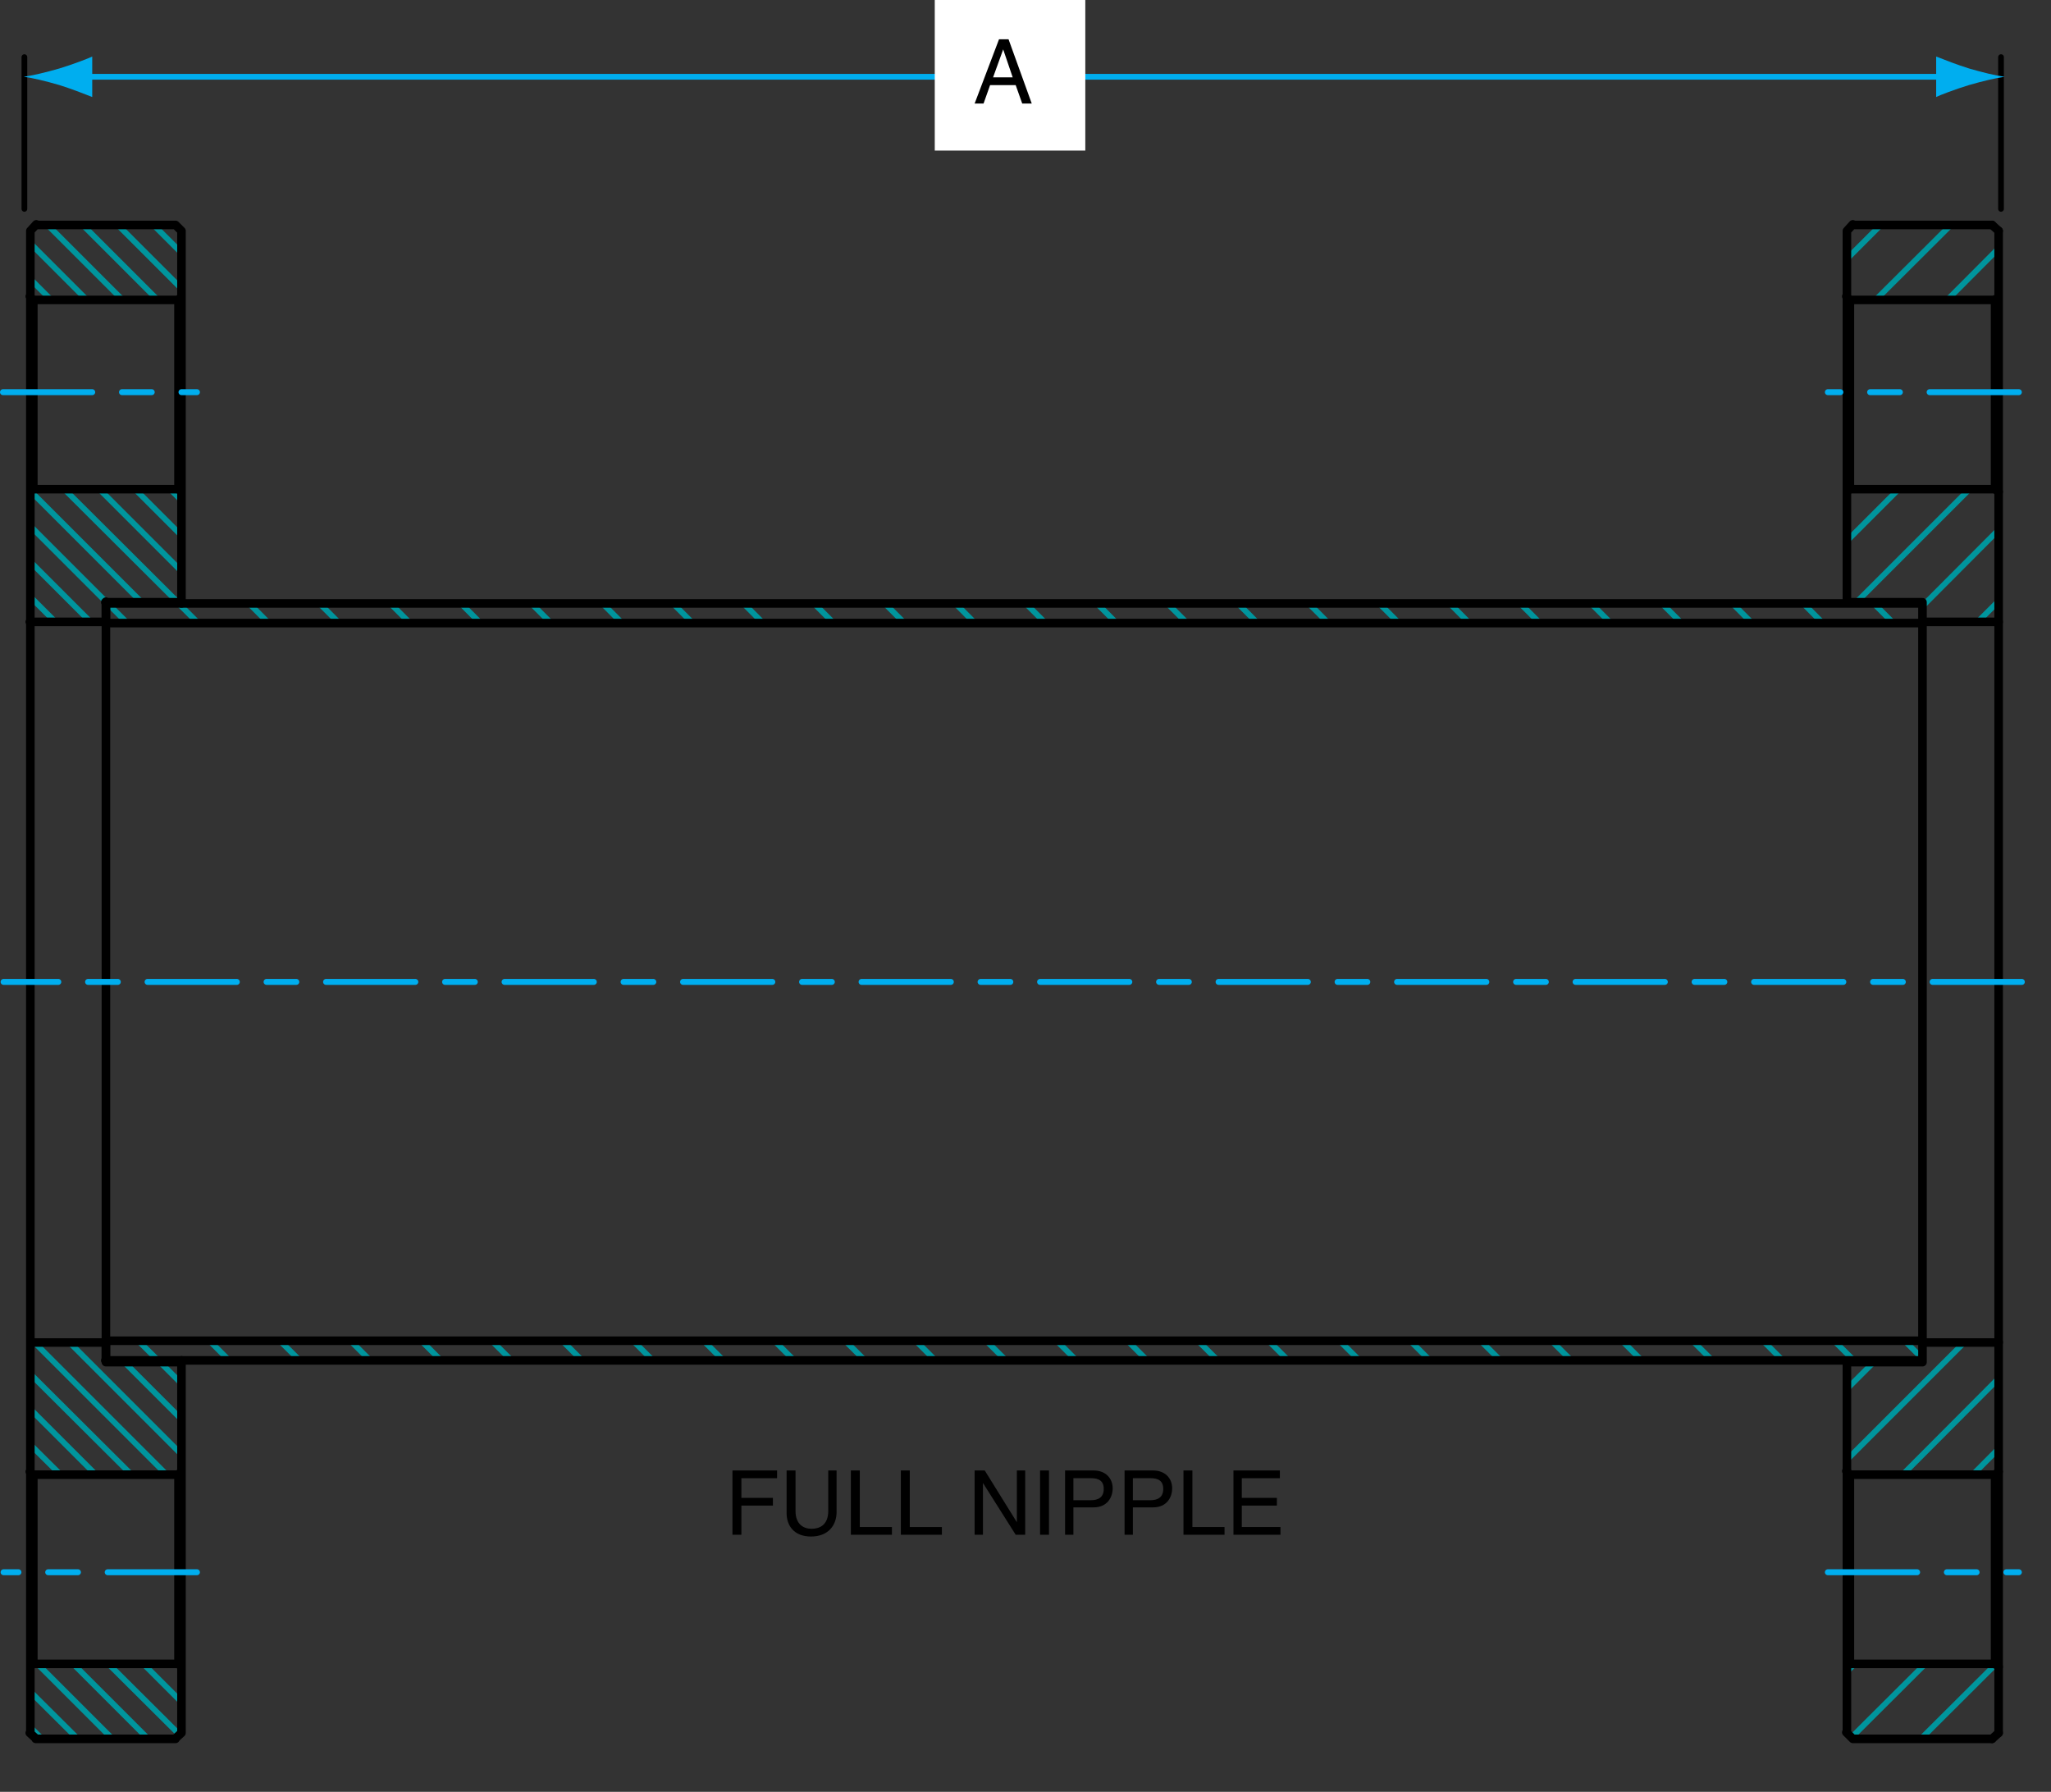 <svg xmlns="http://www.w3.org/2000/svg" xmlns:xlink="http://www.w3.org/1999/xlink" x="0px" y="0px" viewBox="0 0 344.7 301.1" style="enable-background:new 0 0 344.7 301.1;" xml:space="preserve"><rect x="0" y="0" width="344.7" height="301.1" fill="#333333" stroke="none"/><style type="text/css">			.st0{clip-path:url(#SVGID_2_);fill:none;stroke:#00959D;stroke-width:0.96;stroke-linecap:round;stroke-linejoin:round;stroke-miterlimit:10;}			.st1{clip-path:url(#SVGID_4_);fill:none;stroke:#00959D;stroke-width:0.96;stroke-linecap:round;stroke-linejoin:round;stroke-miterlimit:10;}			.st2{clip-path:url(#SVGID_6_);fill:none;stroke:#00959D;stroke-width:0.96;stroke-linecap:round;stroke-linejoin:round;stroke-miterlimit:10;}			.st3{clip-path:url(#SVGID_8_);fill:none;stroke:#00959D;stroke-width:0.96;stroke-linecap:round;stroke-linejoin:round;stroke-miterlimit:10;}			.st4{clip-path:url(#SVGID_10_);fill:none;stroke:#00959D;stroke-width:0.96;stroke-linecap:round;stroke-linejoin:round;stroke-miterlimit:10;}			.st5{clip-path:url(#SVGID_12_);fill:none;stroke:#00959D;stroke-width:0.96;stroke-linecap:round;stroke-linejoin:round;stroke-miterlimit:10;}			.st6{clip-path:url(#SVGID_14_);fill:none;stroke:#00959D;stroke-width:0.96;stroke-linecap:round;stroke-linejoin:round;stroke-miterlimit:10;}			.st7{clip-path:url(#SVGID_16_);fill:none;stroke:#00959D;stroke-width:0.96;stroke-linecap:round;stroke-linejoin:round;stroke-miterlimit:10;}			.st8{clip-path:url(#SVGID_18_);fill:none;stroke:#00959D;stroke-width:0.96;stroke-linecap:round;stroke-linejoin:round;stroke-miterlimit:10;}			.st9{clip-path:url(#SVGID_20_);fill:none;stroke:#00959D;stroke-width:0.96;stroke-linecap:round;stroke-linejoin:round;stroke-miterlimit:10;}			.st10{clip-path:url(#SVGID_22_);fill:none;stroke:#00959D;stroke-width:0.96;stroke-linecap:round;stroke-linejoin:round;stroke-miterlimit:10;}			.st11{clip-path:url(#SVGID_24_);fill:none;stroke:#00959D;stroke-width:0.96;stroke-linecap:round;stroke-linejoin:round;stroke-miterlimit:10;}			.st12{clip-path:url(#SVGID_26_);fill:none;stroke:#00959D;stroke-width:0.96;stroke-linecap:round;stroke-linejoin:round;stroke-miterlimit:10;}			.st13{clip-path:url(#SVGID_28_);fill:none;stroke:#00959D;stroke-width:0.96;stroke-linecap:round;stroke-linejoin:round;stroke-miterlimit:10;}			.st14{clip-path:url(#SVGID_30_);fill:none;stroke:#00959D;stroke-width:0.96;stroke-linecap:round;stroke-linejoin:round;stroke-miterlimit:10;}			.st15{clip-path:url(#SVGID_32_);fill:none;stroke:#00959D;stroke-width:0.96;stroke-linecap:round;stroke-linejoin:round;stroke-miterlimit:10;}			.st16{clip-path:url(#SVGID_34_);fill:none;stroke:#00959D;stroke-width:0.96;stroke-linecap:round;stroke-linejoin:round;stroke-miterlimit:10;}			.st17{clip-path:url(#SVGID_36_);fill:none;stroke:#00959D;stroke-width:0.96;stroke-linecap:round;stroke-linejoin:round;stroke-miterlimit:10;}			.st18{clip-path:url(#SVGID_38_);fill:none;stroke:#00959D;stroke-width:0.96;stroke-linecap:round;stroke-linejoin:round;stroke-miterlimit:10;}			.st19{clip-path:url(#SVGID_40_);fill:none;stroke:#00959D;stroke-width:0.96;stroke-linecap:round;stroke-linejoin:round;stroke-miterlimit:10;}			.st20{clip-path:url(#SVGID_42_);fill:none;stroke:#00959D;stroke-width:0.96;stroke-linecap:round;stroke-linejoin:round;stroke-miterlimit:10;}			.st21{clip-path:url(#SVGID_44_);fill:none;stroke:#00959D;stroke-width:0.96;stroke-linecap:round;stroke-linejoin:round;stroke-miterlimit:10;}			.st22{clip-path:url(#SVGID_46_);fill:none;stroke:#00959D;stroke-width:0.96;stroke-linecap:round;stroke-linejoin:round;stroke-miterlimit:10;}			.st23{clip-path:url(#SVGID_48_);fill:none;stroke:#00959D;stroke-width:0.96;stroke-linecap:round;stroke-linejoin:round;stroke-miterlimit:10;}			.st24{clip-path:url(#SVGID_50_);fill:none;stroke:#00959D;stroke-width:0.96;stroke-linecap:round;stroke-linejoin:round;stroke-miterlimit:10;}			.st25{clip-path:url(#SVGID_52_);fill:none;stroke:#00959D;stroke-width:0.96;stroke-linecap:round;stroke-linejoin:round;stroke-miterlimit:10;}			.st26{clip-path:url(#SVGID_54_);fill:none;stroke:#00959D;stroke-width:0.96;stroke-linecap:round;stroke-linejoin:round;stroke-miterlimit:10;}			.st27{clip-path:url(#SVGID_56_);fill:none;stroke:#00959D;stroke-width:0.96;stroke-linecap:round;stroke-linejoin:round;stroke-miterlimit:10;}			.st28{clip-path:url(#SVGID_58_);fill:none;stroke:#00959D;stroke-width:0.96;stroke-linecap:round;stroke-linejoin:round;stroke-miterlimit:10;}			.st29{clip-path:url(#SVGID_60_);fill:none;stroke:#00959D;stroke-width:0.96;stroke-linecap:round;stroke-linejoin:round;stroke-miterlimit:10;}			.st30{clip-path:url(#SVGID_62_);fill:none;stroke:#00959D;stroke-width:0.96;stroke-linecap:round;stroke-linejoin:round;stroke-miterlimit:10;}			.st31{clip-path:url(#SVGID_64_);fill:none;stroke:#00959D;stroke-width:0.96;stroke-linecap:round;stroke-linejoin:round;stroke-miterlimit:10;}			.st32{clip-path:url(#SVGID_66_);fill:none;stroke:#00959D;stroke-width:0.96;stroke-linecap:round;stroke-linejoin:round;stroke-miterlimit:10;}			.st33{clip-path:url(#SVGID_68_);fill:none;stroke:#00959D;stroke-width:0.96;stroke-linecap:round;stroke-linejoin:round;stroke-miterlimit:10;}			.st34{clip-path:url(#SVGID_70_);fill:none;stroke:#00959D;stroke-width:0.96;stroke-linecap:round;stroke-linejoin:round;stroke-miterlimit:10;}			.st35{clip-path:url(#SVGID_72_);fill:none;stroke:#00959D;stroke-width:0.96;stroke-linecap:round;stroke-linejoin:round;stroke-miterlimit:10;}			.st36{clip-path:url(#SVGID_74_);fill:none;stroke:#00959D;stroke-width:0.96;stroke-linecap:round;stroke-linejoin:round;stroke-miterlimit:10;}			.st37{clip-path:url(#SVGID_76_);fill:none;stroke:#00959D;stroke-width:0.96;stroke-linecap:round;stroke-linejoin:round;stroke-miterlimit:10;}			.st38{clip-path:url(#SVGID_78_);fill:none;stroke:#00959D;stroke-width:0.96;stroke-linecap:round;stroke-linejoin:round;stroke-miterlimit:10;}			.st39{clip-path:url(#SVGID_80_);fill:none;stroke:#00959D;stroke-width:0.96;stroke-linecap:round;stroke-linejoin:round;stroke-miterlimit:10;}			.st40{clip-path:url(#SVGID_82_);fill:none;stroke:#00959D;stroke-width:0.96;stroke-linecap:round;stroke-linejoin:round;stroke-miterlimit:10;}			.st41{clip-path:url(#SVGID_84_);fill:none;stroke:#00959D;stroke-width:0.96;stroke-linecap:round;stroke-linejoin:round;stroke-miterlimit:10;}			.st42{clip-path:url(#SVGID_86_);fill:none;stroke:#00959D;stroke-width:0.96;stroke-linecap:round;stroke-linejoin:round;stroke-miterlimit:10;}			.st43{clip-path:url(#SVGID_88_);fill:none;stroke:#00959D;stroke-width:0.96;stroke-linecap:round;stroke-linejoin:round;stroke-miterlimit:10;}			.st44{clip-path:url(#SVGID_90_);fill:none;stroke:#00959D;stroke-width:0.96;stroke-linecap:round;stroke-linejoin:round;stroke-miterlimit:10;}			.st45{clip-path:url(#SVGID_92_);fill:none;stroke:#00959D;stroke-width:0.96;stroke-linecap:round;stroke-linejoin:round;stroke-miterlimit:10;}			.st46{clip-path:url(#SVGID_94_);fill:none;stroke:#00959D;stroke-width:0.96;stroke-linecap:round;stroke-linejoin:round;stroke-miterlimit:10;}			.st47{clip-path:url(#SVGID_96_);fill:none;stroke:#00959D;stroke-width:0.96;stroke-linecap:round;stroke-linejoin:round;stroke-miterlimit:10;}			.st48{clip-path:url(#SVGID_98_);fill:none;stroke:#00959D;stroke-width:0.96;stroke-linecap:round;stroke-linejoin:round;stroke-miterlimit:10;}			.st49{clip-path:url(#SVGID_100_);fill:none;stroke:#00959D;stroke-width:0.96;stroke-linecap:round;stroke-linejoin:round;stroke-miterlimit:10;}			.st50{clip-path:url(#SVGID_102_);fill:none;stroke:#00959D;stroke-width:0.96;stroke-linecap:round;stroke-linejoin:round;stroke-miterlimit:10;}			.st51{clip-path:url(#SVGID_104_);fill:none;stroke:#00959D;stroke-width:0.96;stroke-linecap:round;stroke-linejoin:round;stroke-miterlimit:10;}			.st52{clip-path:url(#SVGID_106_);fill:none;stroke:#00959D;stroke-width:0.96;stroke-linecap:round;stroke-linejoin:round;stroke-miterlimit:10;}			.st53{clip-path:url(#SVGID_108_);fill:none;stroke:#00959D;stroke-width:0.96;stroke-linecap:round;stroke-linejoin:round;stroke-miterlimit:10;}			.st54{clip-path:url(#SVGID_110_);fill:none;stroke:#00959D;stroke-width:0.96;stroke-linecap:round;stroke-linejoin:round;stroke-miterlimit:10;}			.st55{clip-path:url(#SVGID_112_);fill:none;stroke:#00959D;stroke-width:0.96;stroke-linecap:round;stroke-linejoin:round;stroke-miterlimit:10;}			.st56{clip-path:url(#SVGID_114_);fill:none;stroke:#00959D;stroke-width:0.96;stroke-linecap:round;stroke-linejoin:round;stroke-miterlimit:10;}			.st57{clip-path:url(#SVGID_116_);fill:none;stroke:#00959D;stroke-width:0.96;stroke-linecap:round;stroke-linejoin:round;stroke-miterlimit:10;}			.st58{clip-path:url(#SVGID_118_);fill:none;stroke:#00959D;stroke-width:0.96;stroke-linecap:round;stroke-linejoin:round;stroke-miterlimit:10;}			.st59{clip-path:url(#SVGID_120_);fill:none;stroke:#00959D;stroke-width:0.96;stroke-linecap:round;stroke-linejoin:round;stroke-miterlimit:10;}			.st60{clip-path:url(#SVGID_122_);fill:none;stroke:#00959D;stroke-width:0.96;stroke-linecap:round;stroke-linejoin:round;stroke-miterlimit:10;}			.st61{clip-path:url(#SVGID_124_);fill:none;stroke:#00959D;stroke-width:0.96;stroke-linecap:round;stroke-linejoin:round;stroke-miterlimit:10;}			.st62{clip-path:url(#SVGID_126_);fill:none;stroke:#00959D;stroke-width:0.96;stroke-linecap:round;stroke-linejoin:round;stroke-miterlimit:10;}			.st63{clip-path:url(#SVGID_128_);fill:none;stroke:#00959D;stroke-width:0.96;stroke-linecap:round;stroke-linejoin:round;stroke-miterlimit:10;}			.st64{clip-path:url(#SVGID_130_);fill:none;stroke:#00959D;stroke-width:0.96;stroke-linecap:round;stroke-linejoin:round;stroke-miterlimit:10;}			.st65{clip-path:url(#SVGID_132_);fill:none;stroke:#00959D;stroke-width:0.96;stroke-linecap:round;stroke-linejoin:round;stroke-miterlimit:10;}			.st66{clip-path:url(#SVGID_134_);fill:none;stroke:#00959D;stroke-width:0.96;stroke-linecap:round;stroke-linejoin:round;stroke-miterlimit:10;}			.st67{clip-path:url(#SVGID_136_);fill:none;stroke:#00959D;stroke-width:0.96;stroke-linecap:round;stroke-linejoin:round;stroke-miterlimit:10;}			.st68{clip-path:url(#SVGID_138_);fill:none;stroke:#00959D;stroke-width:0.96;stroke-linecap:round;stroke-linejoin:round;stroke-miterlimit:10;}	.st69{fill:none;stroke:#000000;stroke-width:1.44;stroke-linecap:round;stroke-linejoin:round;stroke-miterlimit:10;}	.st70{fill:none;stroke:#000000;stroke-width:0.96;stroke-linecap:round;stroke-linejoin:round;stroke-miterlimit:10;}	.st71{fill:none;stroke:#00AEEF;stroke-width:0.96;stroke-linecap:round;stroke-linejoin:round;stroke-miterlimit:10;}	.st72{fill:#00AEEF;}	.st73{fill:none;stroke:#00AEEF;stroke-linecap:round;stroke-linejoin:round;stroke-miterlimit:10;stroke-dasharray:15,5,5,5;}	.st74{fill:#FFFFFF;}</style><g id="Layer_3">	<g>		<defs>			<rect id="SVGID_1_" x="24.9" y="228.9" width="5.5" height="2.2"></rect>		</defs>		<clipPath id="SVGID_2_">			<use xlink:href="#SVGID_1_" style="overflow:visible;"></use>		</clipPath>		<line class="st0" x1="25.2" y1="221.3" x2="34.7" y2="230.8"></line>	</g>	<g>		<defs>			<rect id="SVGID_3_" x="19" y="228.9" width="11.5" height="8.2"></rect>		</defs>		<clipPath id="SVGID_4_">			<use xlink:href="#SVGID_3_" style="overflow:visible;"></use>		</clipPath>		<line class="st1" x1="19.3" y1="221.3" x2="34.7" y2="236.7"></line>	</g>	<g>		<defs>			<polyline id="SVGID_5_" points="5.1,225.6 5.1,247.4 5.1,247.4 5.5,247.8 30,247.8 30,247.8 30.4,247.4 30.5,228.9 17.8,228.9     17.8,225.6    "></polyline>		</defs>		<clipPath id="SVGID_6_">			<use xlink:href="#SVGID_5_" style="overflow:visible;"></use>		</clipPath>		<path class="st2" d="M13.3,221.3l21.3,21.3 M7.4,221.3l27.3,27.3 M1.5,221.3L32.2,252 M26.3,252L0.7,226.5 M20.3,252L0.7,232.4    M14.4,252L0.7,238.4 M8.5,252l-7.7-7.7"></path>	</g>	<g>		<defs>			<polyline id="SVGID_7_" points="5.6,82.2 5.1,82.7 5.1,104.5 17.8,104.5 17.8,101.2 30.5,101.2 30.5,82.7 30,82.2    "></polyline>		</defs>		<clipPath id="SVGID_8_">			<use xlink:href="#SVGID_7_" style="overflow:visible;"></use>		</clipPath>		<path class="st3" d="M30.2,77.9l4.4,4.4 M24.3,77.9l10.4,10.4 M18.4,77.9l16.3,16.3 M12.4,77.9l22.2,22.2 M6.5,77.9l28.2,28.1    M31.3,108.7L0.7,78.1 M25.4,108.7L0.7,84 M19.4,108.7L0.7,90"></path>	</g>	<g>		<defs>			<rect id="SVGID_9_" x="5.1" y="95.6" width="8.8" height="8.8"></rect>		</defs>		<clipPath id="SVGID_10_">			<use xlink:href="#SVGID_9_" style="overflow:visible;"></use>		</clipPath>		<line class="st4" x1="13.5" y1="108.7" x2="0.7" y2="95.9"></line>	</g>	<g>		<defs>			<rect id="SVGID_11_" x="5.1" y="101.6" width="2.8" height="2.9"></rect>		</defs>		<clipPath id="SVGID_12_">			<use xlink:href="#SVGID_11_" style="overflow:visible;"></use>		</clipPath>		<line class="st5" x1="7.5" y1="108.7" x2="0.7" y2="101.9"></line>	</g>	<g>		<defs>			<polyline id="SVGID_13_" points="5.6,279.6 5.1,280.1 5.1,291.3 5.1,291.3 6,292.2 29.5,292.2 29.5,292.2 30.4,291.3 30.5,280.1     30,279.6    "></polyline>		</defs>		<clipPath id="SVGID_14_">			<use xlink:href="#SVGID_13_" style="overflow:visible;"></use>		</clipPath>		<path class="st6" d="M25.9,275.4l8.8,8.8 M19.9,275.4l14.7,14.7 M14,275.4L34.7,296 M8.1,275.4l21,21 M2.1,275.4l21,21    M17.3,296.4L0.7,279.9 M11.3,296.4L0.7,285.9 M5.3,296.4l-4.6-4.6"></path>	</g>	<g>		<defs>			<polyline id="SVGID_15_" points="6.1,37.8 5.1,38.8 5.1,49.9 5.1,49.9 5.5,50.3 30,50.4 30,50.3 30.4,49.9 30.5,38.8 29.5,37.8        "></polyline>		</defs>		<clipPath id="SVGID_16_">			<use xlink:href="#SVGID_15_" style="overflow:visible;"></use>		</clipPath>		<path class="st7" d="M27.4,33.5l7.2,7.2 M21.5,33.5l13.2,13.2 M15.5,33.5l19.1,19.1 M9.6,33.5l21,21 M3.7,33.5l21,21 M18.8,54.6   l-18-18 M12.8,54.6L0.7,42.5 M6.9,54.6l-6.2-6.2"></path>	</g>	<g>		<defs>			<polyline id="SVGID_17_" points="310.9,82.2 310.4,82.7 310.4,101.2 323.1,101.2 323.1,104.5 335.9,104.5 335.9,82.7 335.4,82.2     335.3,82.2    "></polyline>		</defs>		<clipPath id="SVGID_18_">			<use xlink:href="#SVGID_17_" style="overflow:visible;"></use>		</clipPath>		<path class="st8" d="M315.8,73.7l-13.9,13.8 M327.6,73.7l-25.7,25.7 M339.5,73.7l-37.6,37.6 M312.2,112.8l32-32.1"></path>	</g>	<g>		<defs>			<rect id="SVGID_19_" x="323.8" y="92.4" width="12" height="12.1"></rect>		</defs>		<clipPath id="SVGID_20_">			<use xlink:href="#SVGID_19_" style="overflow:visible;"></use>		</clipPath>		<line class="st9" x1="324.1" y1="112.8" x2="344.3" y2="92.6"></line>	</g>	<g>		<defs>			<rect id="SVGID_21_" x="335.8" y="104.3" width="0.1" height="0.2"></rect>		</defs>		<clipPath id="SVGID_22_">			<use xlink:href="#SVGID_21_" style="overflow:visible;"></use>		</clipPath>		<line class="st10" x1="336" y1="112.8" x2="344.3" y2="104.6"></line>	</g>	<g>		<defs>			<rect id="SVGID_23_" x="310.4" y="228.9" width="4.8" height="1.5"></rect>		</defs>		<clipPath id="SVGID_24_">			<use xlink:href="#SVGID_23_" style="overflow:visible;"></use>		</clipPath>		<line class="st11" x1="314.9" y1="217.1" x2="301.9" y2="230"></line>	</g>	<g>		<defs>			<polyline id="SVGID_25_" points="323.1,225.6 323.1,228.9 310.4,228.9 310.4,247.4 310.5,247.4 310.8,247.8 335.4,247.8     335.4,247.8 335.8,247.4 335.9,225.6    "></polyline>		</defs>		<clipPath id="SVGID_26_">			<use xlink:href="#SVGID_25_" style="overflow:visible;"></use>		</clipPath>		<path class="st12" d="M326.7,217.1l-24.8,24.8 M338.6,217.1l-36.7,36.7 M311.4,256.2l32.9-33 M323.2,256.2l21-21.1 M335.1,256.2   l9.2-9.2"></path>	</g>	<g>		<defs>			<polyline id="SVGID_27_" points="311.4,37.8 310.4,38.8 310.4,49.9 310.5,49.9 310.8,50.3 335.4,50.4 335.4,50.3 335.8,49.9     335.9,38.8 334.9,37.9 334.8,37.8    "></polyline>		</defs>		<clipPath id="SVGID_28_">			<use xlink:href="#SVGID_27_" style="overflow:visible;"></use>		</clipPath>		<path class="st13" d="M312.6,29.3L301.9,40 M324.6,29.3L301.9,52 M336.4,29.3l-29.5,29.4 M318.9,58.8l25.4-25.5 M330.7,58.8   l13.5-13.6"></path>	</g>	<g>		<defs>			<polyline id="SVGID_29_" points="310.9,279.6 310.4,280.1 310.4,291.3 310.5,291.3 311.4,292.2 334.9,292.2 334.9,292.2     335.8,291.3 335.9,280.1 335.4,279.7 335.3,279.6    "></polyline>		</defs>		<clipPath id="SVGID_30_">			<use xlink:href="#SVGID_29_" style="overflow:visible;"></use>		</clipPath>		<path class="st14" d="M320.1,271.2l-18.2,18.2 M332,271.2l-29.5,29.4 M343.9,271.2l-29.5,29.4 M326.4,300.6l17.9-18"></path>	</g>	<g>		<defs>			<rect id="SVGID_31_" x="311.4" y="225.3" width="11.7" height="3.3"></rect>		</defs>		<clipPath id="SVGID_32_">			<use xlink:href="#SVGID_31_" style="overflow:visible;"></use>		</clipPath>		<line class="st15" x1="311.7" y1="216.9" x2="331.5" y2="236.7"></line>	</g>	<g>		<defs>			<rect id="SVGID_33_" x="299.5" y="225.3" width="20.8" height="3.3"></rect>		</defs>		<clipPath id="SVGID_34_">			<use xlink:href="#SVGID_33_" style="overflow:visible;"></use>		</clipPath>		<line class="st16" x1="299.8" y1="216.9" x2="320" y2="237"></line>	</g>	<g>		<defs>			<rect id="SVGID_35_" x="287.6" y="225.3" width="20.8" height="3.3"></rect>		</defs>		<clipPath id="SVGID_36_">			<use xlink:href="#SVGID_35_" style="overflow:visible;"></use>		</clipPath>		<line class="st17" x1="287.9" y1="216.9" x2="308" y2="237"></line>	</g>	<g>		<defs>			<rect id="SVGID_37_" x="275.8" y="225.3" width="20.8" height="3.3"></rect>		</defs>		<clipPath id="SVGID_38_">			<use xlink:href="#SVGID_37_" style="overflow:visible;"></use>		</clipPath>		<line class="st18" x1="276" y1="216.9" x2="296.2" y2="237"></line>	</g>	<g>		<defs>			<rect id="SVGID_39_" x="263.9" y="225.3" width="20.8" height="3.3"></rect>		</defs>		<clipPath id="SVGID_40_">			<use xlink:href="#SVGID_39_" style="overflow:visible;"></use>		</clipPath>		<line class="st19" x1="264.2" y1="216.9" x2="284.3" y2="237"></line>	</g>	<g>		<defs>			<rect id="SVGID_41_" x="252" y="225.3" width="20.8" height="3.3"></rect>		</defs>		<clipPath id="SVGID_42_">			<use xlink:href="#SVGID_41_" style="overflow:visible;"></use>		</clipPath>		<line class="st20" x1="252.3" y1="216.9" x2="272.5" y2="237"></line>	</g>	<g>		<defs>			<rect id="SVGID_43_" x="240.2" y="225.3" width="20.8" height="3.3"></rect>		</defs>		<clipPath id="SVGID_44_">			<use xlink:href="#SVGID_43_" style="overflow:visible;"></use>		</clipPath>		<line class="st21" x1="240.4" y1="216.9" x2="260.6" y2="237"></line>	</g>	<g>		<defs>			<rect id="SVGID_45_" x="228.3" y="225.3" width="20.8" height="3.3"></rect>		</defs>		<clipPath id="SVGID_46_">			<use xlink:href="#SVGID_45_" style="overflow:visible;"></use>		</clipPath>		<line class="st22" x1="228.6" y1="216.9" x2="248.7" y2="237"></line>	</g>	<g>		<defs>			<rect id="SVGID_47_" x="216.4" y="225.3" width="20.8" height="3.3"></rect>		</defs>		<clipPath id="SVGID_48_">			<use xlink:href="#SVGID_47_" style="overflow:visible;"></use>		</clipPath>		<line class="st23" x1="216.7" y1="216.9" x2="236.9" y2="237"></line>	</g>	<g>		<defs>			<rect id="SVGID_49_" x="204.5" y="225.3" width="20.8" height="3.3"></rect>		</defs>		<clipPath id="SVGID_50_">			<use xlink:href="#SVGID_49_" style="overflow:visible;"></use>		</clipPath>		<line class="st24" x1="204.8" y1="216.9" x2="224.9" y2="237"></line>	</g>	<g>		<defs>			<rect id="SVGID_51_" x="192.6" y="225.3" width="20.8" height="3.3"></rect>		</defs>		<clipPath id="SVGID_52_">			<use xlink:href="#SVGID_51_" style="overflow:visible;"></use>		</clipPath>		<line class="st25" x1="192.9" y1="216.9" x2="213.1" y2="237"></line>	</g>	<g>		<defs>			<rect id="SVGID_53_" x="180.8" y="225.3" width="20.8" height="3.3"></rect>		</defs>		<clipPath id="SVGID_54_">			<use xlink:href="#SVGID_53_" style="overflow:visible;"></use>		</clipPath>		<line class="st26" x1="181.1" y1="216.9" x2="201.2" y2="237"></line>	</g>	<g>		<defs>			<rect id="SVGID_55_" x="168.9" y="225.3" width="20.8" height="3.3"></rect>		</defs>		<clipPath id="SVGID_56_">			<use xlink:href="#SVGID_55_" style="overflow:visible;"></use>		</clipPath>		<line class="st27" x1="169.2" y1="216.9" x2="189.3" y2="237"></line>	</g>	<g>		<defs>			<rect id="SVGID_57_" x="157.1" y="225.3" width="20.8" height="3.3"></rect>		</defs>		<clipPath id="SVGID_58_">			<use xlink:href="#SVGID_57_" style="overflow:visible;"></use>		</clipPath>		<line class="st28" x1="157.3" y1="216.9" x2="177.5" y2="237"></line>	</g>	<g>		<defs>			<rect id="SVGID_59_" x="145.2" y="225.3" width="20.8" height="3.3"></rect>		</defs>		<clipPath id="SVGID_60_">			<use xlink:href="#SVGID_59_" style="overflow:visible;"></use>		</clipPath>		<line class="st29" x1="145.5" y1="216.9" x2="165.6" y2="237"></line>	</g>	<g>		<defs>			<rect id="SVGID_61_" x="133.3" y="225.3" width="20.8" height="3.3"></rect>		</defs>		<clipPath id="SVGID_62_">			<use xlink:href="#SVGID_61_" style="overflow:visible;"></use>		</clipPath>		<line class="st30" x1="133.6" y1="216.9" x2="153.8" y2="237"></line>	</g>	<g>		<defs>			<rect id="SVGID_63_" x="121.5" y="225.3" width="20.8" height="3.3"></rect>		</defs>		<clipPath id="SVGID_64_">			<use xlink:href="#SVGID_63_" style="overflow:visible;"></use>		</clipPath>		<line class="st31" x1="121.7" y1="216.9" x2="141.9" y2="237"></line>	</g>	<g>		<defs>			<rect id="SVGID_65_" x="109.5" y="225.3" width="20.8" height="3.3"></rect>		</defs>		<clipPath id="SVGID_66_">			<use xlink:href="#SVGID_65_" style="overflow:visible;"></use>		</clipPath>		<line class="st32" x1="109.8" y1="216.9" x2="130" y2="237"></line>	</g>	<g>		<defs>			<rect id="SVGID_67_" x="97.7" y="225.3" width="20.8" height="3.3"></rect>		</defs>		<clipPath id="SVGID_68_">			<use xlink:href="#SVGID_67_" style="overflow:visible;"></use>		</clipPath>		<line class="st33" x1="98" y1="216.9" x2="118.1" y2="237"></line>	</g>	<g>		<defs>			<rect id="SVGID_69_" x="85.8" y="225.3" width="20.8" height="3.3"></rect>		</defs>		<clipPath id="SVGID_70_">			<use xlink:href="#SVGID_69_" style="overflow:visible;"></use>		</clipPath>		<line class="st34" x1="86.1" y1="216.9" x2="106.2" y2="237"></line>	</g>	<g>		<defs>			<rect id="SVGID_71_" x="73.9" y="225.3" width="20.8" height="3.3"></rect>		</defs>		<clipPath id="SVGID_72_">			<use xlink:href="#SVGID_71_" style="overflow:visible;"></use>		</clipPath>		<line class="st35" x1="74.2" y1="216.9" x2="94.4" y2="237"></line>	</g>	<g>		<defs>			<rect id="SVGID_73_" x="62.1" y="225.3" width="20.8" height="3.3"></rect>		</defs>		<clipPath id="SVGID_74_">			<use xlink:href="#SVGID_73_" style="overflow:visible;"></use>		</clipPath>		<line class="st36" x1="62.4" y1="216.9" x2="82.5" y2="237"></line>	</g>	<g>		<defs>			<rect id="SVGID_75_" x="50.2" y="225.3" width="20.8" height="3.3"></rect>		</defs>		<clipPath id="SVGID_76_">			<use xlink:href="#SVGID_75_" style="overflow:visible;"></use>		</clipPath>		<line class="st37" x1="50.5" y1="216.9" x2="70.6" y2="237"></line>	</g>	<g>		<defs>			<rect id="SVGID_77_" x="38.4" y="225.3" width="20.8" height="3.3"></rect>		</defs>		<clipPath id="SVGID_78_">			<use xlink:href="#SVGID_77_" style="overflow:visible;"></use>		</clipPath>		<line class="st38" x1="38.6" y1="216.9" x2="58.8" y2="237"></line>	</g>	<g>		<defs>			<rect id="SVGID_79_" x="26.5" y="225.3" width="20.8" height="3.3"></rect>		</defs>		<clipPath id="SVGID_80_">			<use xlink:href="#SVGID_79_" style="overflow:visible;"></use>		</clipPath>		<line class="st39" x1="26.8" y1="216.9" x2="46.9" y2="237"></line>	</g>	<g>		<defs>			<rect id="SVGID_81_" x="17.8" y="225.3" width="17.6" height="3.3"></rect>		</defs>		<clipPath id="SVGID_82_">			<use xlink:href="#SVGID_81_" style="overflow:visible;"></use>		</clipPath>		<line class="st40" x1="14.8" y1="216.9" x2="35" y2="237"></line>	</g>	<g>		<defs>			<rect id="SVGID_83_" x="17.8" y="225.3" width="5.7" height="3.3"></rect>		</defs>		<clipPath id="SVGID_84_">			<use xlink:href="#SVGID_83_" style="overflow:visible;"></use>		</clipPath>		<line class="st41" x1="23.1" y1="237" x2="9.3" y2="223.2"></line>	</g>	<g>		<defs>			<rect id="SVGID_85_" x="318" y="101.4" width="5.1" height="3.3"></rect>		</defs>		<clipPath id="SVGID_86_">			<use xlink:href="#SVGID_85_" style="overflow:visible;"></use>		</clipPath>		<line class="st42" x1="318.3" y1="92.9" x2="331.5" y2="106.1"></line>	</g>	<g>		<defs>			<rect id="SVGID_87_" x="306.1" y="101.4" width="17" height="3.3"></rect>		</defs>		<clipPath id="SVGID_88_">			<use xlink:href="#SVGID_87_" style="overflow:visible;"></use>		</clipPath>		<line class="st43" x1="306.4" y1="92.9" x2="326.6" y2="113.1"></line>	</g>	<g>		<defs>			<rect id="SVGID_89_" x="294.3" y="101.4" width="20.8" height="3.3"></rect>		</defs>		<clipPath id="SVGID_90_">			<use xlink:href="#SVGID_89_" style="overflow:visible;"></use>		</clipPath>		<line class="st44" x1="294.6" y1="92.9" x2="314.7" y2="113.1"></line>	</g>	<g>		<defs>			<rect id="SVGID_91_" x="282.4" y="101.4" width="20.8" height="3.3"></rect>		</defs>		<clipPath id="SVGID_92_">			<use xlink:href="#SVGID_91_" style="overflow:visible;"></use>		</clipPath>		<line class="st45" x1="282.7" y1="92.9" x2="302.8" y2="113.1"></line>	</g>	<g>		<defs>			<rect id="SVGID_93_" x="270.6" y="101.4" width="20.8" height="3.3"></rect>		</defs>		<clipPath id="SVGID_94_">			<use xlink:href="#SVGID_93_" style="overflow:visible;"></use>		</clipPath>		<line class="st46" x1="270.8" y1="92.9" x2="291" y2="113.1"></line>	</g>	<g>		<defs>			<rect id="SVGID_95_" x="258.6" y="101.4" width="20.8" height="3.3"></rect>		</defs>		<clipPath id="SVGID_96_">			<use xlink:href="#SVGID_95_" style="overflow:visible;"></use>		</clipPath>		<line class="st47" x1="258.9" y1="92.9" x2="279.1" y2="113.1"></line>	</g>	<g>		<defs>			<rect id="SVGID_97_" x="246.8" y="101.4" width="20.8" height="3.3"></rect>		</defs>		<clipPath id="SVGID_98_">			<use xlink:href="#SVGID_97_" style="overflow:visible;"></use>		</clipPath>		<line class="st48" x1="247" y1="92.9" x2="267.2" y2="113.1"></line>	</g>	<g>		<defs>			<rect id="SVGID_99_" x="234.9" y="101.4" width="20.8" height="3.3"></rect>		</defs>		<clipPath id="SVGID_100_">			<use xlink:href="#SVGID_99_" style="overflow:visible;"></use>		</clipPath>		<line class="st49" x1="235.2" y1="92.9" x2="255.3" y2="113.1"></line>	</g>	<g>		<defs>			<rect id="SVGID_101_" x="223" y="101.4" width="20.8" height="3.3"></rect>		</defs>		<clipPath id="SVGID_102_">			<use xlink:href="#SVGID_101_" style="overflow:visible;"></use>		</clipPath>		<line class="st50" x1="223.3" y1="92.9" x2="243.5" y2="113.1"></line>	</g>	<g>		<defs>			<rect id="SVGID_103_" x="211.2" y="101.4" width="20.8" height="3.3"></rect>		</defs>		<clipPath id="SVGID_104_">			<use xlink:href="#SVGID_103_" style="overflow:visible;"></use>		</clipPath>		<line class="st51" x1="211.5" y1="92.9" x2="231.6" y2="113.1"></line>	</g>	<g>		<defs>			<rect id="SVGID_105_" x="199.3" y="101.4" width="20.8" height="3.3"></rect>		</defs>		<clipPath id="SVGID_106_">			<use xlink:href="#SVGID_105_" style="overflow:visible;"></use>		</clipPath>		<line class="st52" x1="199.6" y1="92.9" x2="219.7" y2="113.1"></line>	</g>	<g>		<defs>			<rect id="SVGID_107_" x="187.4" y="101.4" width="20.8" height="3.3"></rect>		</defs>		<clipPath id="SVGID_108_">			<use xlink:href="#SVGID_107_" style="overflow:visible;"></use>		</clipPath>		<line class="st53" x1="187.7" y1="92.9" x2="207.9" y2="113.1"></line>	</g>	<g>		<defs>			<rect id="SVGID_109_" x="175.6" y="101.4" width="20.8" height="3.3"></rect>		</defs>		<clipPath id="SVGID_110_">			<use xlink:href="#SVGID_109_" style="overflow:visible;"></use>		</clipPath>		<line class="st54" x1="175.9" y1="92.9" x2="196" y2="113.1"></line>	</g>	<g>		<defs>			<rect id="SVGID_111_" x="163.7" y="101.4" width="20.8" height="3.3"></rect>		</defs>		<clipPath id="SVGID_112_">			<use xlink:href="#SVGID_111_" style="overflow:visible;"></use>		</clipPath>		<line class="st55" x1="163.9" y1="92.9" x2="184.1" y2="113.1"></line>	</g>	<g>		<defs>			<rect id="SVGID_113_" x="151.8" y="101.4" width="20.8" height="3.3"></rect>		</defs>		<clipPath id="SVGID_114_">			<use xlink:href="#SVGID_113_" style="overflow:visible;"></use>		</clipPath>		<line class="st56" x1="152.1" y1="92.9" x2="172.2" y2="113.1"></line>	</g>	<g>		<defs>			<rect id="SVGID_115_" x="139.9" y="101.4" width="20.8" height="3.3"></rect>		</defs>		<clipPath id="SVGID_116_">			<use xlink:href="#SVGID_115_" style="overflow:visible;"></use>		</clipPath>		<line class="st57" x1="140.2" y1="92.9" x2="160.4" y2="113.1"></line>	</g>	<g>		<defs>			<rect id="SVGID_117_" x="128.1" y="101.4" width="20.8" height="3.3"></rect>		</defs>		<clipPath id="SVGID_118_">			<use xlink:href="#SVGID_117_" style="overflow:visible;"></use>		</clipPath>		<line class="st58" x1="128.3" y1="92.9" x2="148.5" y2="113.1"></line>	</g>	<g>		<defs>			<rect id="SVGID_119_" x="116.2" y="101.4" width="20.8" height="3.3"></rect>		</defs>		<clipPath id="SVGID_120_">			<use xlink:href="#SVGID_119_" style="overflow:visible;"></use>		</clipPath>		<line class="st59" x1="116.5" y1="92.9" x2="136.6" y2="113.1"></line>	</g>	<g>		<defs>			<rect id="SVGID_121_" x="104.3" y="101.4" width="20.8" height="3.3"></rect>		</defs>		<clipPath id="SVGID_122_">			<use xlink:href="#SVGID_121_" style="overflow:visible;"></use>		</clipPath>		<line class="st60" x1="104.6" y1="92.9" x2="124.8" y2="113.1"></line>	</g>	<g>		<defs>			<rect id="SVGID_123_" x="92.5" y="101.4" width="20.8" height="3.3"></rect>		</defs>		<clipPath id="SVGID_124_">			<use xlink:href="#SVGID_123_" style="overflow:visible;"></use>		</clipPath>		<line class="st61" x1="92.8" y1="92.9" x2="112.9" y2="113.1"></line>	</g>	<g>		<defs>			<rect id="SVGID_125_" x="80.6" y="101.4" width="20.8" height="3.3"></rect>		</defs>		<clipPath id="SVGID_126_">			<use xlink:href="#SVGID_125_" style="overflow:visible;"></use>		</clipPath>		<line class="st62" x1="80.8" y1="92.9" x2="101" y2="113.1"></line>	</g>	<g>		<defs>			<rect id="SVGID_127_" x="68.7" y="101.4" width="20.8" height="3.3"></rect>		</defs>		<clipPath id="SVGID_128_">			<use xlink:href="#SVGID_127_" style="overflow:visible;"></use>		</clipPath>		<line class="st63" x1="69" y1="92.9" x2="89.1" y2="113.1"></line>	</g>	<g>		<defs>			<rect id="SVGID_129_" x="56.8" y="101.4" width="20.8" height="3.3"></rect>		</defs>		<clipPath id="SVGID_130_">			<use xlink:href="#SVGID_129_" style="overflow:visible;"></use>		</clipPath>		<line class="st64" x1="57.1" y1="92.9" x2="77.3" y2="113.1"></line>	</g>	<g>		<defs>			<rect id="SVGID_131_" x="45" y="101.4" width="20.8" height="3.3"></rect>		</defs>		<clipPath id="SVGID_132_">			<use xlink:href="#SVGID_131_" style="overflow:visible;"></use>		</clipPath>		<line class="st65" x1="45.2" y1="92.9" x2="65.4" y2="113.1"></line>	</g>	<g>		<defs>			<rect id="SVGID_133_" x="33.1" y="101.4" width="20.8" height="3.3"></rect>		</defs>		<clipPath id="SVGID_134_">			<use xlink:href="#SVGID_133_" style="overflow:visible;"></use>		</clipPath>		<line class="st66" x1="33.4" y1="92.9" x2="53.5" y2="113.1"></line>	</g>	<g>		<defs>			<rect id="SVGID_135_" x="21.2" y="101.4" width="20.8" height="3.3"></rect>		</defs>		<clipPath id="SVGID_136_">			<use xlink:href="#SVGID_135_" style="overflow:visible;"></use>		</clipPath>		<line class="st67" x1="21.5" y1="92.9" x2="41.7" y2="113.1"></line>	</g>	<g>		<defs>			<rect id="SVGID_137_" x="17.8" y="101.4" width="12.4" height="3.3"></rect>		</defs>		<clipPath id="SVGID_138_">			<use xlink:href="#SVGID_137_" style="overflow:visible;"></use>		</clipPath>		<line class="st68" x1="9.6" y1="92.9" x2="29.8" y2="113.1"></line>	</g>	<path class="st69" d="M30.5,101.2v0.2 M30.5,228.6v0.2 M6.1,292.2L5,291.2 M5.1,225.6V104.4 M5.1,38.8l1-1.1 M6.1,37.8h23.4   M5.1,38.8v11.1 M29.5,37.8l1,1 M5.6,247.8v31.8 M30.5,247.3v32.8 M5.1,280.1v-32.9 M30,279.6v-31.8 M5.1,82.7V49.8 M5.6,50.4v31.8   M30,82.2V50.3 M30.5,49.9v32.8 M30,50.4H5.5 M5.6,50.4L5,49.8 M30.5,38.8v11.1l-0.6,0.5 M5.1,280.1v11.1 M29.5,292.2H6 M5.1,82.7  l0.5-0.6 M5.1,82.7v21.8 M5.6,279.6H30 M5.1,280.1l0.5-0.6 M30.5,291.2l-1.1,1 M30.5,280.1v11.1 M30,279.6l0.5,0.5 M5.6,82.2H30  l0.5,0.5 M5.6,247.8L5,247.3 M17.8,104.5v-3.4 M30.5,82.7v18.5H17.7 M5.1,225.6v21.8 M30,247.8H5.5 M17.8,228.9v-3.4 M30.5,247.3  l-0.6,0.5 M30.5,228.9v18.5 M5.1,225.6h12.7 M17.8,104.5H5 M17.8,228.9h12.7 M334.8,292.2h-23.4 M311.4,292.2l-1.1-1.1   M310.4,291.2v-11.1 M310.9,279.6h24.4 M310.4,280.1l0.5-0.6 M311.4,37.8h23.4 M335.3,279.6l0.6,0.5 M335.9,49.9l-0.6,0.5   M335.9,49.9V38.8 M310.4,38.8l1-1.1 M310.4,49.9V38.8 M335.3,50.4h-24.5 M310.9,50.4l-0.6-0.6 M335.9,247.3l-0.6,0.5 M335.9,104.5  v121.1 M335.3,82.2V50.3 M310.9,50.4v31.8 M310.4,82.7V49.8 M335.9,49.9v32.8 M310.4,280.1v-32.9 M335.3,279.6v-31.8 M310.9,247.8  v31.8 M335.9,291.2v-11.1"></path>	<path class="st69" d="M335.9,291.2l-1.1,1 M334.8,37.8l1.1,1 M310.4,228.9v-0.3 M310.4,101.4v-0.3 M335.3,247.8h-24.5 M335.9,247.3  v-21.8 M310.4,247.3v-18.5 M323.1,225.6v3.3 M323.1,225.6h12.8 M310.4,228.9h12.7 M335.9,104.5V82.6 M335.3,82.2l0.6,0.5   M310.9,247.8l-0.6-0.6 M310.4,82.7l0.5-0.6 M310.4,101.2V82.6 M323.1,101.2v3.3 M310.9,82.2h24.4 M323.1,101.2h-12.8 M335.9,104.5  H323 M335.9,247.3v32.8 M323.1,225.3v3.3 M17.8,225.3v3.3 M323.1,228.6H17.7 M323.1,101.4v3.3 M17.8,101.4v3.3 M17.8,225.3V104.6   M323.1,225.3H17.7 M17.8,104.7h305.3 M17.8,101.4h305.3 M323.1,225.3V104.6"></path></g><g id="Layer_2">	<line class="st70" x1="4.1" y1="35.1" x2="4.1" y2="9.6"></line>	<line class="st70" x1="336.3" y1="35.1" x2="336.3" y2="9.6"></line>	<g>		<line class="st71" x1="327.7" y1="12.9" x2="13.2" y2="12.9"></line>		<path class="st72" d="M10,14.3c2.2,0.7,3.7,1.3,5.5,2V9.5c-0.6,0.3-3.2,1.3-5.5,2c-2.4,0.7-4.6,1.2-6,1.4   C5.5,13.1,7.6,13.6,10,14.3z"></path>		<path class="st72" d="M330.9,11.5c-2.2-0.7-3.7-1.3-5.5-2v6.8c0.6-0.3,3.2-1.3,5.5-2c2.4-0.7,4.6-1.2,6-1.4   C335.4,12.7,333.3,12.2,330.9,11.5z"></path>	</g>	<line class="st73" x1="339.8" y1="165" x2="0.6" y2="165"></line>	<line class="st73" x1="307.2" y1="264.2" x2="339.3" y2="264.2"></line>	<line class="st73" x1="339.3" y1="65.9" x2="307.2" y2="65.9"></line>	<line class="st73" x1="0.5" y1="65.9" x2="33.1" y2="65.9"></line>	<line class="st73" x1="33.1" y1="264.2" x2="0.6" y2="264.2"></line>	<rect x="157.1" class="st74" width="25.3" height="25.3"></rect>	<g>		<path d="M166.4,14.3l-1.1,3.1h-1.5l4.1-10.8h1.6l3.9,10.8h-1.6l-1.1-3.1H166.4z M170.2,13l-1.6-4.7h0l-1.7,4.7H170.2z"></path>	</g>	<g>		<path d="M124.6,257.9h-1.5v-10.8h7.5v1.3h-6v3.3h5.3v1.3h-5.3V257.9z"></path>		<path d="M140.6,247.1v7c0,2.2-1.4,4.1-4.3,4.1c-2.9,0-4.1-1.9-4.1-3.9v-7.2h1.5v6.8c0,2.3,1.4,3,2.7,3c1.3,0,2.8-0.6,2.8-3v-6.8   H140.6z"></path>		<path d="M144.4,256.6h5.5v1.3H143v-10.8h1.5V256.6z"></path>		<path d="M152.8,256.6h5.5v1.3h-6.9v-10.8h1.5V256.6z"></path>		<path d="M170.9,247.1h1.4v10.8h-1.6l-5.5-8.7h0v8.7h-1.4v-10.8h1.7l5.4,8.7h0V247.1z"></path>		<path d="M176.3,257.9h-1.5v-10.8h1.5V257.9z"></path>		<path d="M180.4,257.9H179v-10.8h4.8c2,0,3.2,1.3,3.2,3c0,1.5-0.9,3.2-3.2,3.2h-3.4V257.9z M180.4,252.1h2.9c1.3,0,2.2-0.5,2.2-1.9   c0-1.4-0.9-1.8-2.1-1.8h-3V252.1z"></path>		<path d="M190.4,257.9H189v-10.8h4.8c2,0,3.2,1.3,3.2,3c0,1.5-0.9,3.2-3.2,3.2h-3.4V257.9z M190.4,252.1h2.9c1.3,0,2.2-0.5,2.2-1.9   c0-1.4-0.9-1.8-2.1-1.8h-3V252.1z"></path>		<path d="M200.3,256.6h5.5v1.3h-6.9v-10.8h1.5V256.6z"></path>		<path d="M215.3,257.9h-8v-10.8h7.8v1.3h-6.4v3.3h5.9v1.3h-5.9v3.6h6.5V257.9z"></path>	</g></g></svg>